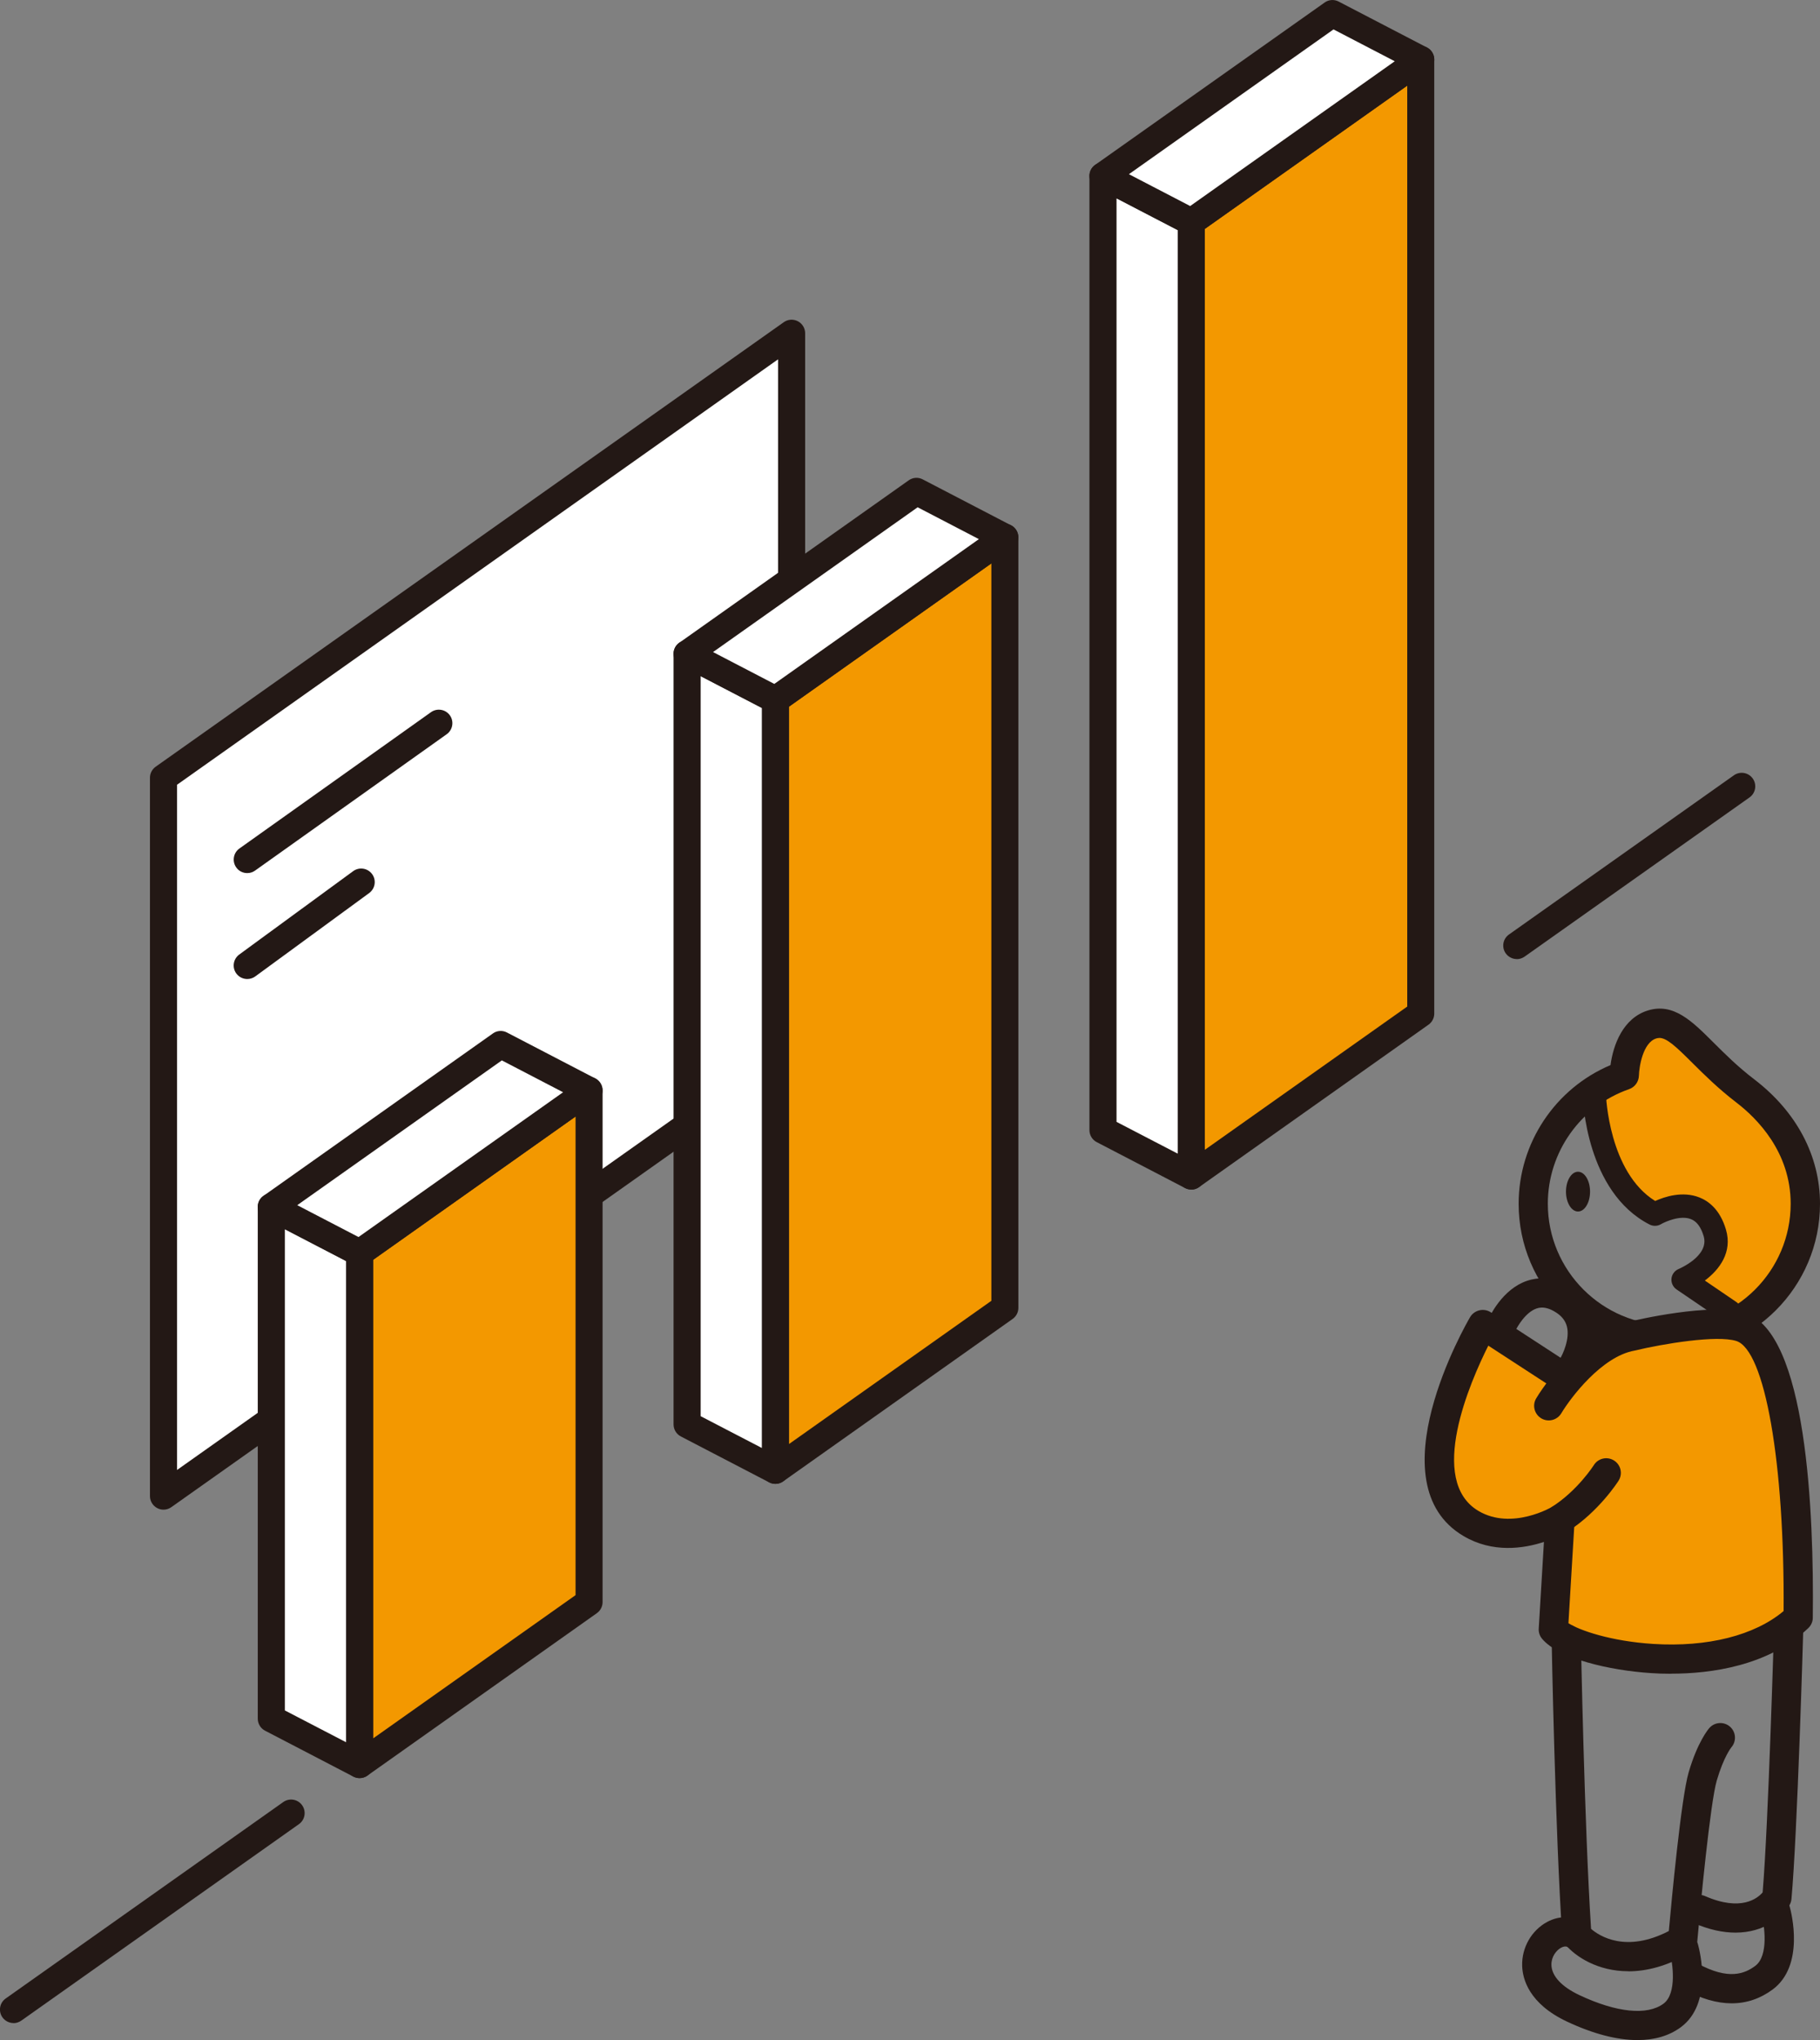 <?xml version="1.0" encoding="UTF-8"?>
<svg id="_レイヤー_1" data-name="レイヤー 1" xmlns="http://www.w3.org/2000/svg" viewBox="0 0 252.56 283.08">
  <rect x="0" y="0" width="252.56" height="283.08" fill="#808080" stroke="none"/>
  <defs>
    <style>
      .cls-1 {
        fill: #231815;
      }

      .cls-1, .cls-2, .cls-3 {
        stroke-width: 0px;
      }

      .cls-2 {
        fill: #f39800;
      }

      .cls-3 {
        fill: #fff;
      }
    </style>
  </defs>
  <polygon class="cls-2" points="220.61 151.3 223.88 162.57 228.29 168.29 235.64 168.12 237.76 171.72 234.98 177.76 241.84 183.15 247.88 176.62 250.66 165.18 245.76 154.24 238.41 147.71 229.59 141.67 225.84 146.73 220.61 151.3"/>
  <g>
    <polygon class="cls-3" points="109.85 145.91 22.69 207.6 22.69 107.92 109.85 46.23 109.85 145.91"/>
    <path class="cls-1" d="m22.69,209.48c-.3,0-.59-.07-.86-.21-.62-.32-1.02-.97-1.02-1.67v-99.68c0-.61.3-1.18.79-1.53l87.16-61.68c.57-.41,1.32-.46,1.95-.14.62.32,1.02.97,1.02,1.67v99.68c0,.61-.3,1.18-.79,1.53l-87.16,61.68c-.32.23-.7.35-1.09.35Zm1.88-100.59v95.08l83.4-59.02V49.86L24.57,108.89Zm85.28,37.03h.01-.01Z"/>
  </g>
  <ellipse class="cls-1" cx="218.98" cy="165.35" rx="1.67" ry="2.76"/>
  <g>
    <polygon class="cls-2" points="81.74 222.32 49.9 244.85 49.9 173.84 81.74 151.3 81.74 222.32"/>
    <path class="cls-1" d="m49.9,246.73c-.3,0-.59-.07-.86-.21-.62-.32-1.02-.97-1.02-1.67v-71.01c0-.61.3-1.18.79-1.53l31.84-22.54c.57-.41,1.32-.46,1.95-.14.62.32,1.02.97,1.02,1.67v71.01c0,.61-.3,1.18-.79,1.53l-31.84,22.54c-.32.23-.7.35-1.09.35Zm1.88-71.92v66.41l28.09-19.88v-66.41l-28.09,19.88Zm29.97,47.5h.01-.01Z"/>
  </g>
  <g>
    <polygon class="cls-3" points="37.65 238.48 49.9 244.85 49.9 173.84 37.65 167.47 37.65 238.48"/>
    <path class="cls-1" d="m49.9,246.73c-.3,0-.59-.07-.87-.21l-12.25-6.37c-.62-.32-1.01-.97-1.01-1.67v-71.01c0-.66.34-1.27.9-1.61.56-.34,1.26-.36,1.84-.06l12.25,6.37c.62.32,1.01.97,1.01,1.67v71.01c0,.66-.34,1.27-.9,1.61-.3.18-.64.27-.98.27Zm-10.37-9.39l8.49,4.41v-66.78l-8.49-4.41v66.78Z"/>
  </g>
  <g>
    <polygon class="cls-3" points="69.5 144.93 81.74 151.3 49.9 173.84 37.65 167.47 69.5 144.93"/>
    <path class="cls-1" d="m49.9,175.72c-.3,0-.59-.07-.87-.21l-12.25-6.37c-.58-.3-.96-.89-1.01-1.54s.25-1.28.79-1.66l31.84-22.54c.57-.41,1.33-.46,1.95-.13l12.25,6.37c.58.3.96.89,1.01,1.54s-.25,1.28-.79,1.66l-31.84,22.54c-.32.23-.7.35-1.09.35Zm-8.65-8.49l8.5,4.42,28.39-20.09-8.5-4.42-28.39,20.09Z"/>
  </g>
  <g>
    <polygon class="cls-2" points="139.45 181.48 107.6 204.02 107.6 97.09 139.45 74.55 139.45 181.48"/>
    <path class="cls-1" d="m107.6,205.9c-.3,0-.59-.07-.86-.21-.62-.32-1.02-.97-1.02-1.67v-106.93c0-.61.3-1.18.79-1.53l31.84-22.54c.57-.41,1.33-.46,1.95-.14.62.32,1.02.97,1.02,1.67v106.93c0,.61-.3,1.18-.79,1.53l-31.84,22.54c-.32.23-.7.35-1.09.35Zm1.88-107.84v102.32l28.09-19.88v-102.32l-28.09,19.88Zm29.97,83.42h.01-.01Z"/>
  </g>
  <g>
    <polygon class="cls-3" points="95.36 197.65 107.6 204.02 107.6 97.09 95.36 90.72 95.36 197.65"/>
    <path class="cls-1" d="m107.6,205.9c-.3,0-.59-.07-.87-.21l-12.25-6.37c-.62-.32-1.01-.97-1.01-1.67v-106.93c0-.66.34-1.27.9-1.61.56-.34,1.26-.36,1.84-.06l12.25,6.37c.62.32,1.01.97,1.01,1.67v106.93c0,.66-.34,1.27-.9,1.61-.3.18-.64.27-.98.27Zm-10.37-9.39l8.49,4.41v-102.69l-8.49-4.41v102.69Z"/>
  </g>
  <g>
    <polygon class="cls-3" points="127.2 68.18 139.45 74.55 107.6 97.09 95.36 90.72 127.2 68.18"/>
    <path class="cls-1" d="m107.6,98.97c-.3,0-.59-.07-.87-.21l-12.25-6.37c-.58-.3-.96-.89-1.01-1.54s.25-1.28.79-1.66l31.84-22.54c.57-.41,1.33-.46,1.95-.13l12.25,6.37c.58.3.96.89,1.01,1.54s-.25,1.28-.79,1.66l-31.84,22.54c-.32.23-.7.35-1.09.35Zm-8.65-8.49l8.5,4.42,28.39-20.09-8.5-4.42-28.39,20.09Z"/>
  </g>
  <g>
    <polygon class="cls-2" points="197.15 140.65 165.31 163.18 165.31 30.78 197.15 8.25 197.15 140.65"/>
    <path class="cls-1" d="m165.31,165.06c-.3,0-.59-.07-.86-.21-.62-.32-1.02-.97-1.02-1.67V30.79c0-.61.3-1.18.79-1.53l31.84-22.54c.57-.41,1.32-.46,1.95-.14.62.32,1.02.97,1.02,1.67v132.4c0,.61-.3,1.18-.79,1.53l-31.84,22.54c-.32.23-.7.35-1.09.35Zm1.88-133.3v127.79l28.09-19.88V11.88l-28.09,19.88Zm29.97,108.89h.01-.01Z"/>
  </g>
  <g>
    <polygon class="cls-3" points="153.06 156.81 165.31 163.18 165.31 30.78 153.06 24.42 153.06 156.81"/>
    <path class="cls-1" d="m165.31,165.06c-.3,0-.59-.07-.87-.21l-12.25-6.37c-.62-.32-1.01-.97-1.01-1.67V24.42c0-.66.34-1.27.9-1.61.56-.34,1.26-.36,1.84-.06l12.25,6.37c.62.32,1.01.97,1.01,1.67v132.4c0,.66-.34,1.27-.9,1.61-.3.18-.64.27-.98.27Zm-10.37-9.39l8.49,4.41V31.93l-8.49-4.41v128.16Z"/>
  </g>
  <g>
    <polygon class="cls-3" points="184.9 1.88 197.15 8.25 165.31 30.78 153.06 24.42 184.9 1.88"/>
    <path class="cls-1" d="m165.31,32.66c-.3,0-.59-.07-.87-.21l-12.25-6.37c-.58-.3-.96-.89-1.01-1.54s.25-1.28.79-1.66L183.82.35c.57-.41,1.33-.46,1.95-.13l12.25,6.37c.58.3.96.89,1.01,1.54s-.25,1.28-.79,1.66l-31.84,22.54c-.32.23-.7.35-1.09.35Zm-8.65-8.49l8.5,4.42,28.39-20.09-8.5-4.42-28.39,20.09Z"/>
  </g>
  <path class="cls-1" d="m1.88,280.72c-.59,0-1.17-.28-1.54-.79-.6-.85-.4-2.02.45-2.62l38.52-27.26c.85-.6,2.02-.4,2.62.45.6.85.4,2.02-.45,2.62l-38.52,27.26c-.33.23-.71.35-1.08.35Z"/>
  <path class="cls-1" d="m210.49,133.08c-.59,0-1.17-.28-1.54-.79-.6-.85-.4-2.02.45-2.62l31.21-22.09c.85-.6,2.02-.4,2.62.45.6.85.4,2.02-.45,2.62l-31.21,22.09c-.33.23-.71.35-1.08.35Z"/>
  <path class="cls-1" d="m34.31,121.15c-.59,0-1.17-.27-1.53-.79-.6-.84-.4-2.02.44-2.62l26.59-18.92c.85-.6,2.02-.4,2.62.44.6.84.4,2.02-.44,2.62l-26.59,18.92c-.33.24-.71.35-1.09.35Z"/>
  <path class="cls-1" d="m34.31,135.85c-.58,0-1.15-.27-1.52-.77-.61-.84-.43-2.01.41-2.63l15.81-11.57c.84-.61,2.01-.43,2.63.41.61.84.43,2.01-.41,2.63l-15.81,11.57c-.33.24-.72.36-1.11.36Z"/>
  <path class="cls-1" d="m231.65,187.95c-11.53,0-20.91-9.38-20.91-20.91,0-8.43,5.07-16,12.75-19.25.37-2.79,1.73-6.52,5.19-7.58,3.55-1.09,6.11,1.47,9.07,4.42,1.58,1.57,3.36,3.36,5.69,5.14,5.88,4.5,9.12,10.63,9.12,17.27,0,11.53-9.38,20.91-20.91,20.91Zm-1.39-43.92c-.14,0-.27.02-.41.06-1.89.57-2.39,4.01-2.42,5.16-.02.85-.56,1.6-1.36,1.88-6.75,2.36-11.28,8.75-11.28,15.9,0,9.29,7.56,16.85,16.85,16.85s16.85-7.56,16.85-16.85c0-7.21-4.72-11.89-7.53-14.04-2.54-1.95-4.51-3.91-6.1-5.49-2.37-2.37-3.59-3.48-4.61-3.48Z"/>
  <path class="cls-1" d="m240.06,183.62c-.31,0-.63-.09-.91-.28l-6.5-4.42c-.49-.34-.76-.92-.7-1.51s.45-1.1,1-1.33c.04-.02,4.28-1.79,3.47-4.54-.38-1.27-.95-2.05-1.76-2.37-1.45-.58-3.52.32-4.19.71-.47.27-1.06.29-1.55.04-8.83-4.51-9.27-17.39-9.29-17.93-.02-.89.68-1.63,1.57-1.66.02,0,.03,0,.05,0,.87,0,1.59.69,1.61,1.57,0,.11.38,10.76,6.83,14.75,1.3-.59,3.8-1.42,6.14-.49,1.22.48,2.85,1.64,3.68,4.46.93,3.14-.91,5.56-2.93,7.07l4.36,2.97c.74.5.93,1.5.43,2.24-.31.46-.82.71-1.34.71Z"/>
  <path class="cls-1" d="m218.16,191.71c-.37,0-.74-.1-1.08-.31-.95-.6-1.23-1.85-.63-2.8.42-.67,1.42-2.82.99-4.53-.22-.86-.79-1.55-1.75-2.1-.91-.53-1.71-.66-2.45-.41-1.54.52-2.71,2.54-3,3.21-.44,1.03-1.63,1.51-2.67,1.07-1.03-.44-1.51-1.64-1.07-2.67.19-.44,1.93-4.29,5.45-5.46,1.29-.43,3.34-.65,5.76.75,1.92,1.11,3.19,2.72,3.67,4.66.91,3.69-1.25,7.26-1.5,7.66-.39.61-1.05.95-1.72.95Z"/>
  <g>
    <path class="cls-2" d="m216.53,190.82l-10.78-7.02s-12.41,21.23-1.63,27.6c5.72,3.38,12.35-.6,12.35-.6l-.92,15.3c2.93,3.58,24.01,7.84,33.97-1.63.16-14.21-1.14-38.21-8-40.34-4.26-1.32-15.19,1.31-15.19,1.31-6.37,1.14-11.43,9.63-11.43,9.63"/>
    <path class="cls-1" d="m231.88,232.25c-1,0-1.93-.03-2.74-.09-5.71-.36-12.89-2.01-15.16-4.78-.32-.39-.49-.9-.45-1.41l.72-12.01c-2.85.93-7.14,1.56-11.16-.82-12.38-7.31.36-29.43.91-30.37.28-.48.75-.82,1.29-.95.54-.13,1.11-.03,1.58.27l10.32,6.72c2.26-2.36,5.31-4.77,8.79-5.39,1.06-.26,11.49-2.69,16.15-1.25,8.6,2.66,9.6,27.64,9.43,42.3,0,.55-.23,1.07-.63,1.45-5.52,5.25-13.49,6.32-19.04,6.32Zm-14.24-7.02c1.56,1.01,5.93,2.51,11.76,2.88,7.55.48,14.09-1.18,18.11-4.56.15-20.54-2.59-36.25-6.58-37.48-2.71-.84-10.1.38-14.11,1.34-4.57.82-8.88,6.56-10.16,8.7-.58.96-1.82,1.27-2.78.7-.96-.58-1.28-1.82-.7-2.78.06-.11.56-.93,1.4-2.07l-8.05-5.24c-2.53,5.05-8.5,18.71-1.36,22.94,4.63,2.73,10.22-.56,10.27-.6.64-.39,1.45-.39,2.1,0,.64.39,1.02,1.11.97,1.86l-.86,14.32Z"/>
  </g>
  <path class="cls-1" d="m216.47,212.82c-.67,0-1.33-.33-1.71-.94-.6-.95-.33-2.2.62-2.8,3.55-2.26,5.78-5.75,5.8-5.79.6-.95,1.85-1.23,2.8-.63.95.6,1.23,1.85.63,2.8-.11.17-2.75,4.3-7.05,7.04-.34.22-.72.32-1.09.32Z"/>
  <path class="cls-1" d="m225.96,273.53c-4.25,0-7.32-2.03-8.7-3.67-.28-.33-.44-.74-.47-1.17-.97-14.42-1.47-40.99-1.47-41.25-.02-1.12.87-2.05,1.99-2.07,1.15,0,2.05.87,2.07,1.99,0,.26.48,25.81,1.41,40.29,1.19,1.02,4.85,3.37,10.79.3.39-4.31,1.71-18.43,2.75-22.01,1.24-4.24,2.72-5.98,2.88-6.17.75-.84,2.03-.91,2.87-.17.84.75.91,2.03.17,2.87h0s-1.06,1.31-2.02,4.61c-.89,3.06-2.25,17.14-2.7,22.31-.06.66-.43,1.24-1,1.58-3.2,1.88-6.09,2.57-8.58,2.57Z"/>
  <path class="cls-1" d="m240.83,268.17c-1.68,0-3.63-.38-5.84-1.35-1.03-.45-1.5-1.65-1.05-2.67s1.65-1.49,2.67-1.05c4.99,2.18,7.28.32,7.99-.51.8-9.49,1.57-36.44,1.58-36.72.03-1.12,1-1.98,2.09-1.97,1.12.03,2,.97,1.97,2.09-.03,1.16-.82,28.46-1.64,37.52-.03.29-.12.58-.27.84-.94,1.62-3.46,3.82-7.5,3.82Z"/>
  <path class="cls-1" d="m227.23,283.08c-2.84,0-6.15-.86-9.77-2.56-5.3-2.49-6.18-5.93-6.23-7.75-.07-2.52,1.29-4.9,3.46-6.08,1.76-.95,3.74-.87,5.28.2.92.64,1.15,1.9.51,2.83-.64.92-1.91,1.15-2.83.51-.1-.07-.42-.29-1.03.04-.66.36-1.36,1.26-1.33,2.39.04,1.54,1.43,3.03,3.9,4.19,5.14,2.42,9.38,2.85,11.65,1.18,1.92-1.42,1.26-5.73.88-7.14-.29-1.08.34-2.2,1.42-2.49,1.08-.3,2.2.34,2.49,1.41.23.83,2.11,8.17-2.39,11.49-1.61,1.19-3.65,1.78-6.01,1.78Z"/>
  <path class="cls-1" d="m240.31,277.98c-2.06,0-4.27-.64-6.63-1.93-.98-.54-1.35-1.77-.81-2.76.54-.98,1.77-1.35,2.75-.81,4.26,2.32,6.49,1.39,7.95.31,1.92-1.42,1.26-5.73.88-7.13-.29-1.08.34-2.2,1.42-2.49,1.08-.3,2.2.34,2.49,1.41.23.83,2.11,8.17-2.38,11.49-1.73,1.27-3.62,1.91-5.67,1.91Z"/>
</svg>